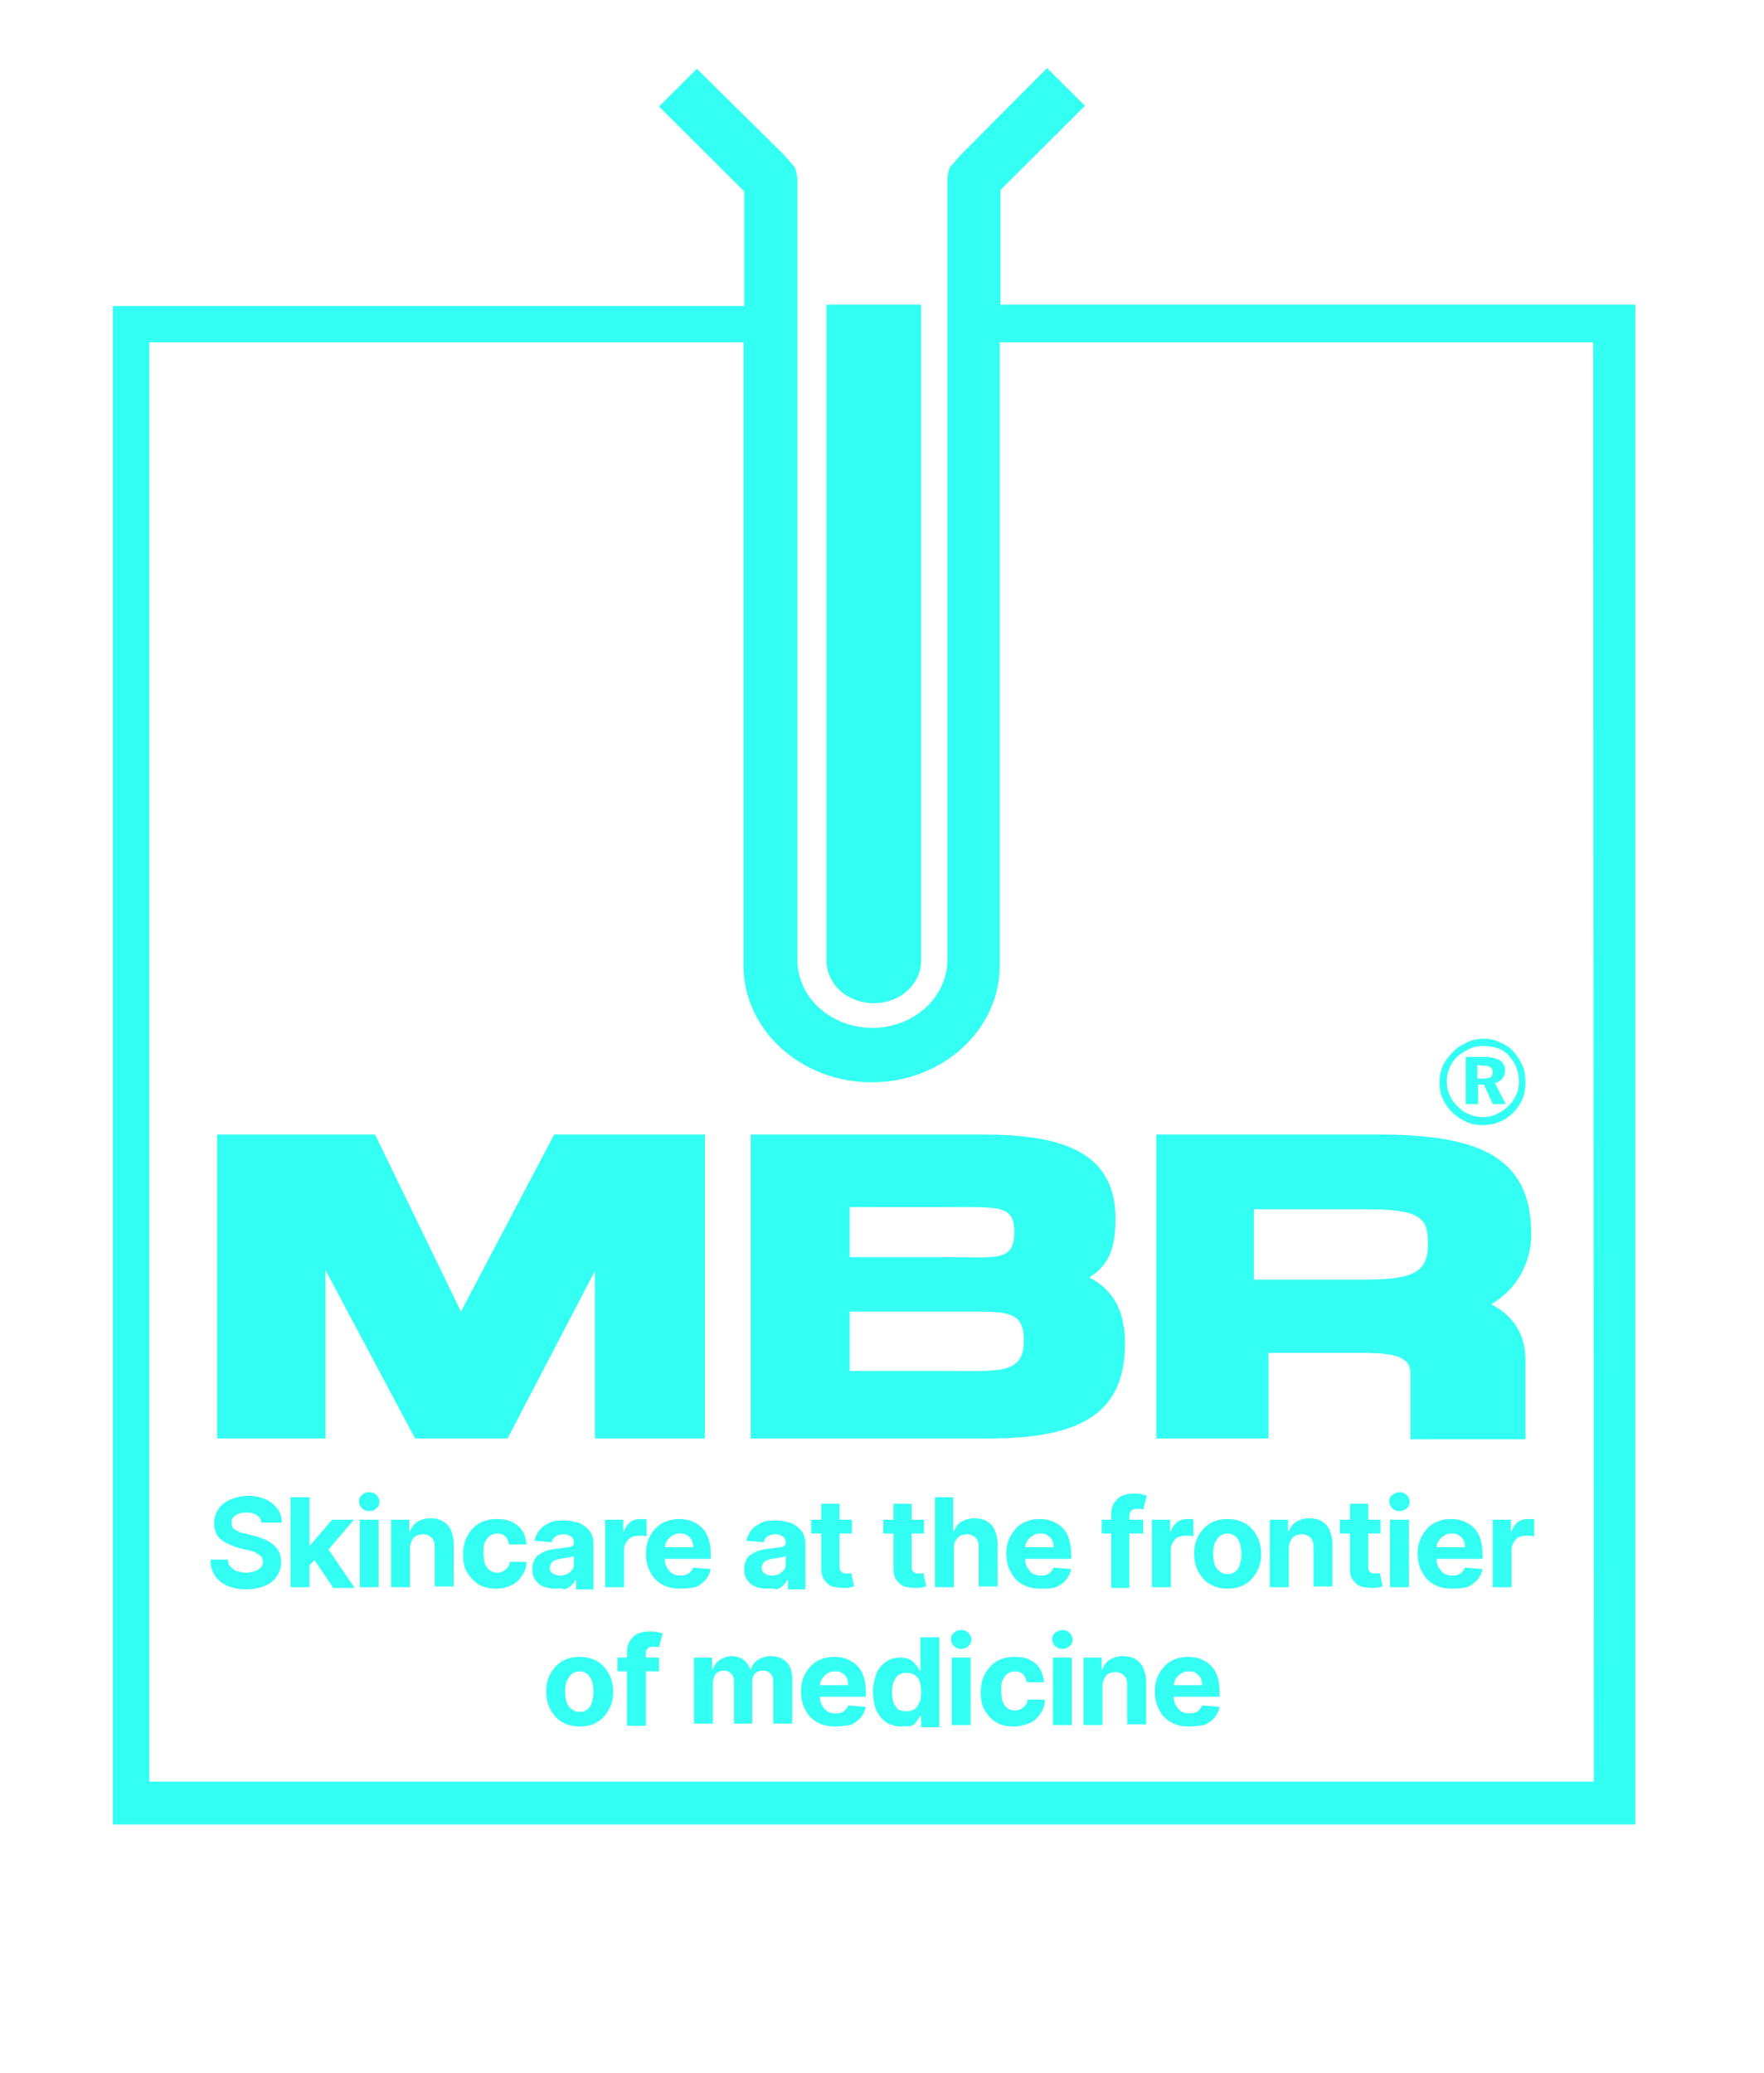 <svg width="80" height="94" viewBox="0 0 80 94" fill="none" xmlns="http://www.w3.org/2000/svg">
<path d="M39.628 45.498C40.816 45.498 41.774 44.643 41.774 43.557V13.813H37.481V43.557C37.481 44.643 38.439 45.498 39.628 45.498Z" fill="#33FFF2"/>
<path d="M45.373 13.813V8.615L49.204 4.798L47.487 3.087L43.657 6.937L43.59 7.003C43.59 7.003 43.293 7.332 43.128 7.529C42.963 7.727 42.963 8.22 42.963 8.22V43.524C42.963 45.235 41.444 46.617 39.562 46.617C37.68 46.617 36.161 45.235 36.161 43.524V8.22C36.161 8.22 36.161 7.727 35.996 7.529C35.831 7.332 35.534 7.003 35.534 7.003L35.468 6.937L31.604 3.12L29.887 4.831L33.751 8.681V13.879H5.122V82.743H74.167V13.813H45.373ZM72.285 80.802H6.773V15.524H33.718V43.787C33.718 46.716 36.326 49.085 39.529 49.085C42.732 49.085 45.34 46.716 45.34 43.787V15.524H72.252L72.285 80.802Z" fill="#33FFF2"/>
<path fill-rule="evenodd" clip-rule="evenodd" d="M49.402 57.936C50.359 57.343 50.59 56.488 50.59 55.271C50.59 52.145 48.015 51.454 44.515 51.454H34.047V65.24H44.845C49.171 65.24 51.02 63.99 51.02 60.93C51.02 59.548 50.557 58.528 49.402 57.936ZM38.538 54.744H43.821C45.406 54.744 46.001 54.777 46.001 55.863C46.001 57.245 45.175 57.014 42.996 57.014H38.538V54.744ZM43.029 62.18H38.538V59.482H43.623C45.605 59.482 46.43 59.416 46.43 60.765C46.463 62.344 45.274 62.18 43.029 62.18ZM20.905 59.482L17.009 51.454H9.844V65.24H14.764V57.607L18.825 65.24H23.019L26.981 57.639V65.24H31.967V51.454H25.132L20.905 59.482ZM67.629 59.153C68.851 58.429 69.445 57.212 69.445 55.962C69.445 52.375 66.936 51.454 62.478 51.454H52.44V65.24H57.525V61.358H61.85C62.643 61.358 63.204 61.423 63.534 61.588C63.799 61.719 63.931 61.884 63.964 62.213V65.273H69.181V61.818C69.214 60.535 68.653 59.679 67.629 59.153ZM61.85 58.034H56.864V54.843H62.081C64.657 54.843 64.756 55.402 64.756 56.455C64.756 57.771 63.964 58.034 61.85 58.034ZM67.001 48.295V48.92H67.266C67.431 48.92 67.53 48.888 67.596 48.855C67.662 48.822 67.695 48.723 67.695 48.624C67.695 48.526 67.662 48.427 67.563 48.394C67.497 48.328 67.365 48.328 67.2 48.328L67.001 48.295ZM66.473 47.933H67.332C67.629 47.933 67.86 47.999 68.025 48.098C68.19 48.197 68.256 48.361 68.256 48.559C68.256 48.69 68.223 48.822 68.124 48.92C68.058 49.019 67.926 49.085 67.794 49.118L68.289 50.072H67.695L67.299 49.184H67.034V50.072H66.473V47.933ZM67.266 47.44C67.034 47.44 66.836 47.473 66.638 47.572C66.44 47.67 66.275 47.769 66.11 47.901C65.945 48.065 65.813 48.23 65.747 48.427C65.648 48.624 65.615 48.822 65.615 49.052C65.615 49.315 65.681 49.546 65.78 49.743C65.879 49.973 66.044 50.138 66.242 50.302C66.374 50.434 66.539 50.5 66.704 50.566C66.869 50.631 67.067 50.664 67.233 50.664C67.431 50.664 67.662 50.631 67.86 50.533C68.058 50.434 68.256 50.335 68.388 50.171C68.553 50.039 68.653 49.875 68.752 49.677C68.851 49.48 68.884 49.282 68.884 49.052C68.884 48.591 68.719 48.197 68.421 47.868C68.124 47.539 67.728 47.44 67.266 47.44ZM67.266 47.111C67.53 47.111 67.794 47.144 68.025 47.275C68.256 47.374 68.487 47.506 68.653 47.703C68.818 47.901 68.95 48.098 69.049 48.328C69.148 48.559 69.181 48.822 69.181 49.085C69.181 49.348 69.148 49.611 69.049 49.842C68.95 50.072 68.818 50.269 68.62 50.467C68.421 50.664 68.223 50.796 67.959 50.895C67.728 50.993 67.464 51.026 67.233 51.026C67.001 51.026 66.704 50.993 66.473 50.862C66.242 50.763 66.011 50.599 65.846 50.434C65.648 50.236 65.516 50.039 65.416 49.809C65.317 49.578 65.284 49.348 65.284 49.085C65.284 48.855 65.317 48.657 65.383 48.46C65.45 48.262 65.582 48.065 65.714 47.901C65.912 47.67 66.11 47.473 66.407 47.341C66.671 47.177 66.969 47.111 67.266 47.111Z" fill="#33FFF2"/>
<path d="M11.858 69.088C11.858 68.924 11.759 68.792 11.66 68.726C11.528 68.627 11.363 68.595 11.165 68.595C11.033 68.595 10.901 68.627 10.802 68.66C10.703 68.693 10.636 68.759 10.57 68.825C10.505 68.891 10.505 68.957 10.505 69.055C10.505 69.121 10.505 69.187 10.537 69.253C10.57 69.319 10.604 69.351 10.67 69.384C10.736 69.417 10.802 69.45 10.868 69.483C10.934 69.516 11.033 69.549 11.132 69.549L11.495 69.647C11.66 69.68 11.825 69.746 11.99 69.812C12.155 69.878 12.255 69.944 12.387 70.042C12.486 70.141 12.585 70.24 12.651 70.371C12.717 70.503 12.75 70.668 12.75 70.832C12.75 71.095 12.684 71.293 12.552 71.49C12.42 71.687 12.255 71.819 12.023 71.918C11.792 72.016 11.495 72.082 11.165 72.082C10.835 72.082 10.537 72.016 10.306 71.918C10.075 71.819 9.877 71.654 9.745 71.457C9.613 71.26 9.547 71.029 9.547 70.733H10.339C10.339 70.865 10.372 70.996 10.471 71.062C10.537 71.161 10.636 71.227 10.769 71.26C10.901 71.293 11.033 71.326 11.165 71.326C11.297 71.326 11.429 71.293 11.561 71.26C11.66 71.227 11.759 71.161 11.825 71.095C11.891 71.029 11.924 70.931 11.924 70.832C11.924 70.733 11.891 70.668 11.858 70.602C11.792 70.536 11.726 70.503 11.627 70.437C11.528 70.371 11.396 70.338 11.264 70.306L10.835 70.207C10.505 70.108 10.207 69.977 10.009 69.812C9.811 69.647 9.712 69.384 9.712 69.088C9.712 68.858 9.778 68.627 9.91 68.43C10.042 68.233 10.24 68.101 10.471 68.002C10.703 67.904 10.967 67.838 11.264 67.838C11.561 67.838 11.825 67.904 12.056 68.002C12.287 68.101 12.453 68.266 12.585 68.43C12.717 68.595 12.783 68.825 12.783 69.055H11.858V69.088Z" fill="#33FFF2"/>
<path d="M13.179 71.984V67.904H14.037V71.984H13.179ZM13.938 71.096V70.076H14.07L15.061 68.924H16.052L14.731 70.471H14.533L13.938 71.096ZM15.094 71.984L14.202 70.668L14.764 70.076L16.084 72.017H15.094V71.984Z" fill="#33FFF2"/>
<path d="M16.744 68.529C16.612 68.529 16.513 68.496 16.414 68.398C16.315 68.299 16.282 68.2 16.282 68.102C16.282 67.97 16.315 67.871 16.414 67.805C16.513 67.707 16.612 67.674 16.744 67.674C16.877 67.674 16.976 67.707 17.075 67.805C17.174 67.904 17.207 68.003 17.207 68.102C17.207 68.233 17.174 68.332 17.075 68.398C17.009 68.496 16.877 68.529 16.744 68.529ZM16.315 71.984V68.924H17.174V71.984H16.315Z" fill="#33FFF2"/>
<path d="M18.594 70.207V71.984H17.735V68.924H18.561V69.45H18.594C18.66 69.286 18.759 69.121 18.924 69.022C19.089 68.924 19.287 68.858 19.518 68.858C19.717 68.858 19.915 68.891 20.08 68.99C20.245 69.088 20.377 69.22 20.443 69.384C20.509 69.549 20.575 69.746 20.575 70.01V71.951H19.717V70.174C19.717 69.977 19.683 69.845 19.584 69.746C19.485 69.648 19.353 69.582 19.188 69.582C19.089 69.582 18.957 69.615 18.891 69.648C18.792 69.68 18.726 69.779 18.693 69.845C18.627 69.977 18.594 70.075 18.594 70.207Z" fill="#33FFF2"/>
<path d="M22.49 72.05C22.193 72.05 21.895 71.984 21.697 71.852C21.499 71.721 21.301 71.523 21.169 71.293C21.037 71.063 21.004 70.799 21.004 70.47C21.004 70.174 21.07 69.878 21.202 69.648C21.334 69.418 21.499 69.22 21.73 69.088C21.962 68.957 22.226 68.891 22.523 68.891C22.787 68.891 23.018 68.924 23.216 69.023C23.414 69.121 23.579 69.253 23.678 69.418C23.811 69.582 23.844 69.812 23.877 70.043H23.084C23.051 69.878 23.018 69.779 22.919 69.681C22.82 69.582 22.688 69.549 22.556 69.549C22.424 69.549 22.325 69.582 22.226 69.648C22.127 69.714 22.061 69.812 21.994 69.944C21.928 70.076 21.928 70.24 21.928 70.438C21.928 70.635 21.962 70.799 21.994 70.931C22.061 71.063 22.127 71.161 22.226 71.227C22.325 71.293 22.424 71.326 22.556 71.326C22.655 71.326 22.754 71.293 22.82 71.26C22.886 71.227 22.952 71.161 23.018 71.096C23.084 71.03 23.117 70.931 23.117 70.832H23.877C23.877 71.063 23.811 71.26 23.678 71.457C23.547 71.655 23.414 71.787 23.216 71.885C23.018 71.984 22.754 72.05 22.49 72.05Z" fill="#33FFF2"/>
<path d="M25.165 72.05C24.967 72.05 24.802 72.017 24.637 71.951C24.472 71.885 24.373 71.787 24.274 71.655C24.175 71.523 24.142 71.359 24.142 71.162C24.142 70.997 24.175 70.865 24.241 70.734C24.307 70.602 24.373 70.536 24.505 70.471C24.604 70.405 24.736 70.339 24.868 70.306C25 70.273 25.165 70.24 25.297 70.24C25.462 70.207 25.628 70.207 25.727 70.174C25.826 70.174 25.925 70.141 25.958 70.109C25.991 70.076 26.024 70.043 26.024 69.977C26.024 69.845 25.991 69.747 25.892 69.681C25.793 69.615 25.694 69.582 25.561 69.582C25.396 69.582 25.297 69.615 25.198 69.681C25.099 69.747 25.033 69.845 25.033 69.944L24.241 69.878C24.274 69.681 24.373 69.516 24.472 69.385C24.571 69.253 24.736 69.154 24.934 69.056C25.132 68.957 25.33 68.957 25.595 68.957C25.76 68.957 25.925 68.99 26.09 69.023C26.255 69.056 26.387 69.121 26.519 69.22C26.651 69.319 26.75 69.418 26.816 69.549C26.882 69.681 26.915 69.845 26.915 70.01V72.083H26.123V71.655H26.09C26.057 71.754 25.991 71.82 25.892 71.918C25.826 71.984 25.727 72.05 25.595 72.083C25.462 72.017 25.33 72.05 25.165 72.05ZM25.396 71.458C25.528 71.458 25.628 71.425 25.727 71.392C25.826 71.326 25.892 71.26 25.958 71.194C26.024 71.096 26.024 71.03 26.024 70.898V70.569C25.991 70.602 25.958 70.602 25.925 70.602C25.892 70.602 25.826 70.635 25.76 70.635C25.694 70.635 25.66 70.668 25.595 70.668C25.528 70.668 25.495 70.668 25.429 70.701C25.33 70.701 25.231 70.734 25.165 70.767C25.099 70.799 25.033 70.832 25 70.898C24.967 70.964 24.934 71.03 24.934 71.096C24.934 71.227 24.967 71.293 25.066 71.359C25.165 71.425 25.264 71.458 25.396 71.458Z" fill="#33FFF2"/>
<path d="M27.443 71.984V68.924H28.269V69.45H28.302C28.368 69.253 28.467 69.121 28.599 69.023C28.731 68.924 28.896 68.891 29.061 68.891C29.094 68.891 29.16 68.891 29.193 68.891C29.226 68.891 29.293 68.891 29.326 68.924V69.681C29.293 69.681 29.226 69.648 29.16 69.648C29.094 69.648 29.028 69.648 28.962 69.648C28.83 69.648 28.731 69.681 28.632 69.714C28.533 69.779 28.467 69.845 28.401 69.944C28.335 70.043 28.302 70.141 28.302 70.273V71.984H27.443Z" fill="#33FFF2"/>
<path d="M30.845 72.05C30.515 72.05 30.251 71.984 30.019 71.852C29.788 71.721 29.623 71.556 29.491 71.293C29.359 71.063 29.293 70.766 29.293 70.47C29.293 70.141 29.359 69.878 29.491 69.648C29.623 69.418 29.788 69.22 30.019 69.088C30.251 68.957 30.515 68.891 30.812 68.891C31.01 68.891 31.208 68.924 31.373 68.99C31.538 69.056 31.703 69.154 31.835 69.286C31.968 69.418 32.067 69.582 32.133 69.779C32.199 69.977 32.232 70.207 32.232 70.47V70.701H29.656V70.174H31.439C31.439 70.043 31.406 69.944 31.373 69.845C31.307 69.747 31.241 69.681 31.142 69.615C31.043 69.549 30.944 69.549 30.812 69.549C30.68 69.549 30.581 69.582 30.482 69.648C30.383 69.714 30.317 69.779 30.251 69.878C30.184 69.977 30.151 70.076 30.151 70.207V70.701C30.151 70.865 30.184 70.997 30.251 71.096C30.317 71.194 30.383 71.293 30.482 71.359C30.581 71.425 30.713 71.457 30.845 71.457C30.944 71.457 31.01 71.457 31.109 71.425C31.208 71.392 31.241 71.359 31.307 71.293C31.373 71.227 31.406 71.161 31.439 71.096L32.232 71.161C32.199 71.359 32.1 71.523 32.001 71.655C31.869 71.787 31.703 71.918 31.538 71.984C31.34 72.017 31.109 72.05 30.845 72.05Z" fill="#33FFF2"/>
<path d="M34.775 72.05C34.577 72.05 34.411 72.017 34.246 71.951C34.081 71.885 33.982 71.787 33.883 71.655C33.784 71.523 33.751 71.359 33.751 71.162C33.751 70.997 33.784 70.865 33.85 70.734C33.916 70.602 33.982 70.536 34.114 70.471C34.213 70.405 34.345 70.339 34.477 70.306C34.609 70.273 34.775 70.24 34.907 70.24C35.072 70.207 35.237 70.207 35.336 70.174C35.435 70.174 35.534 70.141 35.567 70.109C35.6 70.076 35.633 70.043 35.633 69.977C35.633 69.845 35.6 69.747 35.501 69.681C35.402 69.615 35.303 69.582 35.171 69.582C35.006 69.582 34.907 69.615 34.808 69.681C34.709 69.747 34.642 69.845 34.642 69.944L33.85 69.878C33.883 69.681 33.982 69.516 34.081 69.385C34.18 69.253 34.345 69.154 34.544 69.056C34.742 68.957 34.94 68.957 35.204 68.957C35.369 68.957 35.534 68.99 35.699 69.023C35.864 69.056 35.996 69.121 36.128 69.22C36.261 69.319 36.36 69.418 36.426 69.549C36.492 69.681 36.525 69.845 36.525 70.01V72.083H35.732V71.655H35.699C35.666 71.754 35.6 71.82 35.501 71.918C35.435 71.984 35.336 72.05 35.204 72.083C35.039 72.017 34.907 72.05 34.775 72.05ZM35.006 71.458C35.138 71.458 35.237 71.425 35.336 71.392C35.435 71.326 35.501 71.26 35.567 71.194C35.633 71.096 35.633 71.03 35.633 70.898V70.569C35.6 70.602 35.567 70.602 35.534 70.602C35.501 70.602 35.435 70.635 35.369 70.635C35.303 70.635 35.27 70.668 35.204 70.668C35.138 70.668 35.105 70.668 35.039 70.701C34.94 70.701 34.841 70.734 34.775 70.767C34.709 70.799 34.642 70.832 34.609 70.898C34.577 70.964 34.544 71.03 34.544 71.096C34.544 71.227 34.577 71.293 34.675 71.359C34.775 71.425 34.874 71.458 35.006 71.458Z" fill="#33FFF2"/>
<path d="M38.637 68.924V69.549H36.788V68.924H38.637ZM37.217 68.2H38.076V71.03C38.076 71.096 38.076 71.161 38.109 71.227C38.142 71.26 38.175 71.293 38.208 71.326C38.241 71.359 38.307 71.359 38.373 71.359C38.406 71.359 38.439 71.359 38.505 71.359C38.538 71.359 38.571 71.359 38.604 71.326L38.736 71.951C38.703 71.951 38.637 71.984 38.571 71.984C38.505 72.017 38.406 72.017 38.274 72.017C38.076 72.017 37.878 71.984 37.746 71.951C37.581 71.885 37.481 71.787 37.382 71.655C37.283 71.523 37.25 71.359 37.25 71.161V68.2H37.217Z" fill="#33FFF2"/>
<path d="M41.907 68.924V69.549H40.058V68.924H41.907ZM40.487 68.2H41.345V71.03C41.345 71.096 41.345 71.161 41.378 71.227C41.411 71.293 41.444 71.293 41.477 71.326C41.511 71.359 41.577 71.359 41.643 71.359C41.676 71.359 41.709 71.359 41.775 71.359C41.808 71.359 41.841 71.359 41.874 71.326L42.006 71.951C41.973 71.951 41.907 71.984 41.841 71.984C41.775 72.017 41.676 72.017 41.544 72.017C41.345 72.017 41.147 71.984 41.015 71.951C40.85 71.885 40.751 71.787 40.652 71.655C40.553 71.523 40.52 71.359 40.52 71.161V68.2H40.487Z" fill="#33FFF2"/>
<path d="M43.261 70.207V71.984H42.402V67.904H43.228V69.451H43.261C43.327 69.286 43.426 69.122 43.591 69.023C43.756 68.924 43.954 68.859 44.185 68.859C44.383 68.859 44.582 68.891 44.747 68.99C44.912 69.089 45.044 69.22 45.11 69.385C45.176 69.549 45.242 69.747 45.242 70.01V71.951H44.383V70.174C44.383 69.977 44.35 69.846 44.252 69.747C44.152 69.648 44.02 69.582 43.855 69.582C43.723 69.582 43.624 69.615 43.558 69.648C43.459 69.681 43.393 69.78 43.36 69.846C43.261 69.977 43.261 70.076 43.261 70.207Z" fill="#33FFF2"/>
<path d="M47.19 72.05C46.859 72.05 46.595 71.984 46.364 71.852C46.133 71.721 45.968 71.556 45.836 71.293C45.704 71.063 45.638 70.766 45.638 70.47C45.638 70.141 45.704 69.878 45.836 69.648C45.968 69.418 46.133 69.22 46.364 69.088C46.595 68.957 46.859 68.891 47.157 68.891C47.355 68.891 47.553 68.924 47.718 68.99C47.883 69.056 48.048 69.154 48.18 69.286C48.312 69.418 48.411 69.582 48.477 69.779C48.544 69.977 48.577 70.207 48.577 70.47V70.701H46.001V70.174H47.784C47.784 70.043 47.751 69.944 47.718 69.845C47.652 69.747 47.586 69.681 47.487 69.615C47.388 69.549 47.289 69.549 47.157 69.549C47.025 69.549 46.925 69.582 46.826 69.648C46.727 69.714 46.661 69.779 46.595 69.878C46.529 69.977 46.496 70.076 46.496 70.207V70.701C46.496 70.865 46.529 70.997 46.595 71.096C46.661 71.194 46.727 71.293 46.826 71.359C46.925 71.425 47.058 71.457 47.19 71.457C47.289 71.457 47.355 71.457 47.454 71.425C47.553 71.392 47.586 71.359 47.652 71.293C47.718 71.227 47.751 71.161 47.784 71.096L48.577 71.161C48.544 71.359 48.444 71.523 48.345 71.655C48.246 71.787 48.048 71.918 47.883 71.984C47.718 72.05 47.421 72.05 47.19 72.05Z" fill="#33FFF2"/>
<path d="M51.845 68.924V69.549H49.963V68.924H51.845ZM50.392 71.984V68.726C50.392 68.496 50.425 68.332 50.524 68.167C50.623 68.035 50.722 67.904 50.888 67.838C51.053 67.772 51.218 67.739 51.416 67.739C51.548 67.739 51.68 67.739 51.779 67.772C51.878 67.805 51.977 67.805 52.01 67.838L51.845 68.463C51.812 68.463 51.779 68.43 51.713 68.43C51.68 68.43 51.614 68.43 51.548 68.43C51.416 68.43 51.35 68.463 51.284 68.529C51.251 68.595 51.218 68.66 51.218 68.759V72.016H50.392V71.984Z" fill="#33FFF2"/>
<path d="M52.241 71.984V68.924H53.067V69.45H53.1C53.166 69.253 53.265 69.121 53.397 69.023C53.529 68.924 53.694 68.891 53.859 68.891C53.892 68.891 53.958 68.891 53.991 68.891C54.024 68.891 54.09 68.891 54.123 68.924V69.681C54.09 69.681 54.024 69.648 53.958 69.648C53.892 69.648 53.826 69.648 53.76 69.648C53.628 69.648 53.529 69.681 53.43 69.714C53.331 69.747 53.265 69.845 53.199 69.944C53.133 70.043 53.1 70.141 53.1 70.273V71.984H52.241Z" fill="#33FFF2"/>
<path d="M55.675 72.05C55.378 72.05 55.114 71.984 54.883 71.852C54.651 71.721 54.486 71.523 54.354 71.293C54.222 71.063 54.156 70.766 54.156 70.47C54.156 70.141 54.222 69.878 54.354 69.648C54.486 69.418 54.651 69.22 54.883 69.088C55.114 68.957 55.378 68.891 55.675 68.891C55.972 68.891 56.236 68.957 56.468 69.088C56.699 69.22 56.864 69.418 56.996 69.648C57.128 69.878 57.194 70.174 57.194 70.47C57.194 70.799 57.128 71.063 56.996 71.293C56.864 71.523 56.699 71.721 56.468 71.852C56.236 71.984 55.972 72.05 55.675 72.05ZM55.675 71.392C55.807 71.392 55.939 71.359 56.038 71.26C56.138 71.194 56.203 71.063 56.236 70.931C56.27 70.799 56.303 70.635 56.303 70.47C56.303 70.306 56.27 70.141 56.236 70.01C56.203 69.878 56.104 69.747 56.038 69.681C55.939 69.615 55.84 69.549 55.675 69.549C55.543 69.549 55.411 69.582 55.312 69.681C55.213 69.747 55.147 69.878 55.081 70.01C55.048 70.141 55.015 70.306 55.015 70.47C55.015 70.635 55.048 70.799 55.081 70.931C55.114 71.063 55.213 71.194 55.312 71.26C55.411 71.359 55.543 71.392 55.675 71.392Z" fill="#33FFF2"/>
<path d="M58.448 70.207V71.984H57.59V68.924H58.415V69.45H58.448C58.514 69.286 58.614 69.121 58.779 69.022C58.944 68.924 59.142 68.858 59.373 68.858C59.571 68.858 59.769 68.891 59.934 68.99C60.099 69.088 60.231 69.22 60.297 69.384C60.364 69.549 60.43 69.746 60.43 70.01V71.951H59.571V70.174C59.571 69.977 59.538 69.845 59.439 69.746C59.34 69.648 59.208 69.582 59.043 69.582C58.944 69.582 58.812 69.615 58.745 69.648C58.647 69.68 58.58 69.779 58.547 69.845C58.481 69.977 58.448 70.075 58.448 70.207Z" fill="#33FFF2"/>
<path d="M62.61 68.924V69.549H60.761V68.924H62.61ZM61.19 68.2H62.048V71.03C62.048 71.096 62.048 71.161 62.081 71.227C62.115 71.293 62.148 71.293 62.181 71.326C62.214 71.359 62.28 71.359 62.346 71.359C62.379 71.359 62.412 71.359 62.478 71.359C62.511 71.359 62.544 71.359 62.577 71.326L62.709 71.951C62.676 71.951 62.61 71.984 62.544 71.984C62.478 72.017 62.379 72.017 62.247 72.017C62.048 72.017 61.85 71.984 61.718 71.951C61.553 71.885 61.454 71.787 61.355 71.655C61.256 71.523 61.223 71.359 61.223 71.161V68.2H61.19Z" fill="#33FFF2"/>
<path d="M63.468 68.529C63.336 68.529 63.237 68.496 63.138 68.398C63.039 68.299 63.006 68.2 63.006 68.102C63.006 67.97 63.039 67.871 63.138 67.805C63.237 67.74 63.336 67.674 63.468 67.674C63.6 67.674 63.699 67.707 63.798 67.805C63.897 67.904 63.93 68.003 63.93 68.102C63.93 68.233 63.897 68.332 63.798 68.398C63.699 68.496 63.6 68.529 63.468 68.529ZM63.039 71.984V68.924H63.897V71.984H63.039Z" fill="#33FFF2"/>
<path d="M65.846 72.05C65.516 72.05 65.251 71.984 65.02 71.852C64.789 71.721 64.624 71.556 64.492 71.293C64.36 71.063 64.294 70.766 64.294 70.47C64.294 70.141 64.36 69.878 64.492 69.648C64.624 69.418 64.789 69.22 65.02 69.088C65.251 68.957 65.516 68.891 65.813 68.891C66.011 68.891 66.209 68.924 66.374 68.99C66.539 69.056 66.704 69.154 66.837 69.286C66.969 69.418 67.068 69.582 67.134 69.779C67.2 69.977 67.233 70.207 67.233 70.47V70.701H64.657V70.174H66.44C66.44 70.043 66.407 69.944 66.374 69.845C66.308 69.747 66.242 69.681 66.143 69.615C66.044 69.549 65.945 69.549 65.813 69.549C65.681 69.549 65.582 69.582 65.483 69.648C65.384 69.714 65.318 69.779 65.251 69.878C65.186 69.977 65.153 70.076 65.153 70.207V70.701C65.153 70.865 65.186 70.997 65.251 71.096C65.318 71.194 65.384 71.293 65.483 71.359C65.582 71.425 65.714 71.457 65.846 71.457C65.945 71.457 66.011 71.457 66.11 71.425C66.209 71.392 66.242 71.359 66.308 71.293C66.374 71.227 66.407 71.161 66.44 71.096L67.233 71.161C67.2 71.359 67.101 71.523 67.002 71.655C66.87 71.787 66.704 71.918 66.539 71.984C66.341 72.017 66.11 72.05 65.846 72.05Z" fill="#33FFF2"/>
<path d="M67.695 71.984V68.924H68.521V69.45H68.554C68.62 69.253 68.719 69.121 68.851 69.023C68.983 68.924 69.148 68.891 69.313 68.891C69.346 68.891 69.412 68.891 69.445 68.891C69.478 68.891 69.544 68.891 69.578 68.924V69.681C69.544 69.681 69.478 69.648 69.412 69.648C69.346 69.648 69.28 69.648 69.214 69.648C69.082 69.648 68.983 69.681 68.884 69.714C68.785 69.747 68.719 69.845 68.653 69.944C68.587 70.043 68.554 70.141 68.554 70.273V71.984H67.695Z" fill="#33FFF2"/>
<path d="M26.288 78.301C25.99 78.301 25.726 78.235 25.495 78.104C25.264 77.972 25.099 77.775 24.967 77.544C24.835 77.314 24.769 77.018 24.769 76.722C24.769 76.393 24.835 76.13 24.967 75.899C25.099 75.669 25.264 75.472 25.495 75.34C25.726 75.208 25.99 75.143 26.288 75.143C26.585 75.143 26.849 75.208 27.08 75.34C27.311 75.472 27.476 75.669 27.608 75.899C27.74 76.13 27.806 76.426 27.806 76.722C27.806 77.051 27.74 77.314 27.608 77.544C27.476 77.775 27.311 77.972 27.08 78.104C26.882 78.235 26.618 78.301 26.288 78.301ZM26.288 77.643C26.42 77.643 26.552 77.61 26.651 77.511C26.75 77.446 26.816 77.314 26.849 77.183C26.882 77.051 26.915 76.886 26.915 76.722C26.915 76.557 26.882 76.393 26.849 76.261C26.816 76.13 26.717 75.998 26.651 75.932C26.552 75.866 26.453 75.801 26.288 75.801C26.155 75.801 26.023 75.834 25.924 75.932C25.825 75.998 25.759 76.13 25.693 76.261C25.66 76.393 25.627 76.557 25.627 76.722C25.627 76.886 25.66 77.051 25.693 77.183C25.726 77.314 25.825 77.446 25.924 77.511C26.056 77.61 26.155 77.643 26.288 77.643Z" fill="#33FFF2"/>
<path d="M29.886 75.175V75.8H28.004V75.175H29.886ZM28.433 78.235V74.978C28.433 74.748 28.466 74.583 28.565 74.418C28.664 74.287 28.763 74.155 28.928 74.089C29.094 74.024 29.259 73.991 29.457 73.991C29.589 73.991 29.721 73.991 29.82 74.024C29.919 74.056 30.018 74.056 30.051 74.089L29.886 74.715C29.853 74.715 29.82 74.682 29.754 74.682C29.688 74.682 29.655 74.682 29.622 74.682C29.49 74.682 29.424 74.715 29.358 74.78C29.292 74.846 29.292 74.912 29.292 75.011V78.268H28.433V78.235Z" fill="#33FFF2"/>
<path d="M31.472 78.236V75.176H32.297V75.702H32.33C32.396 75.538 32.495 75.373 32.66 75.274C32.825 75.176 32.991 75.11 33.189 75.11C33.387 75.11 33.585 75.176 33.717 75.274C33.849 75.373 33.948 75.505 34.014 75.702H34.047C34.113 75.538 34.212 75.373 34.377 75.274C34.542 75.176 34.741 75.11 34.972 75.11C35.269 75.11 35.5 75.209 35.665 75.373C35.83 75.538 35.929 75.801 35.929 76.13V78.17H35.071V76.294C35.071 76.13 35.038 75.998 34.939 75.9C34.84 75.801 34.741 75.768 34.609 75.768C34.444 75.768 34.344 75.801 34.245 75.9C34.146 75.998 34.113 76.13 34.113 76.294V78.17H33.288V76.261C33.288 76.097 33.255 75.998 33.156 75.9C33.057 75.801 32.958 75.768 32.825 75.768C32.726 75.768 32.66 75.801 32.561 75.834C32.495 75.867 32.429 75.932 32.396 76.031C32.363 76.13 32.33 76.228 32.33 76.327V78.17H31.472V78.236Z" fill="#33FFF2"/>
<path d="M37.877 78.301C37.547 78.301 37.283 78.235 37.052 78.104C36.821 77.972 36.655 77.808 36.523 77.544C36.391 77.314 36.325 77.018 36.325 76.722C36.325 76.393 36.391 76.13 36.523 75.899C36.655 75.669 36.821 75.472 37.052 75.34C37.283 75.208 37.547 75.143 37.844 75.143C38.042 75.143 38.24 75.175 38.406 75.241C38.571 75.307 38.736 75.406 38.868 75.537C39 75.669 39.099 75.834 39.165 76.031C39.231 76.228 39.264 76.459 39.264 76.722V76.952H36.688V76.426H38.471C38.471 76.294 38.438 76.195 38.406 76.097C38.339 75.998 38.273 75.932 38.174 75.866C38.075 75.801 37.976 75.801 37.844 75.801C37.712 75.801 37.613 75.834 37.514 75.899C37.415 75.965 37.349 76.031 37.283 76.13C37.217 76.228 37.184 76.327 37.184 76.459V76.952C37.184 77.117 37.217 77.248 37.283 77.347C37.349 77.446 37.415 77.544 37.514 77.61C37.613 77.676 37.745 77.709 37.877 77.709C37.976 77.709 38.042 77.709 38.141 77.676C38.24 77.643 38.273 77.61 38.339 77.544C38.406 77.479 38.438 77.413 38.471 77.347L39.264 77.413C39.231 77.61 39.132 77.775 39.033 77.906C38.901 78.038 38.736 78.17 38.571 78.235C38.339 78.268 38.108 78.301 37.877 78.301Z" fill="#33FFF2"/>
<path d="M40.849 78.301C40.618 78.301 40.42 78.236 40.222 78.137C40.024 78.005 39.892 77.841 39.76 77.61C39.661 77.38 39.595 77.084 39.595 76.755C39.595 76.393 39.661 76.13 39.76 75.867C39.859 75.636 40.024 75.472 40.222 75.34C40.42 75.209 40.618 75.176 40.849 75.176C41.015 75.176 41.18 75.209 41.279 75.274C41.378 75.34 41.477 75.406 41.543 75.505C41.609 75.603 41.675 75.669 41.708 75.768H41.741V74.254H42.6V78.334H41.774V77.841H41.708C41.675 77.939 41.609 78.005 41.543 78.104C41.477 78.203 41.378 78.269 41.246 78.301C41.147 78.269 41.015 78.301 40.849 78.301ZM41.114 77.61C41.246 77.61 41.378 77.578 41.477 77.512C41.576 77.446 41.642 77.347 41.708 77.183C41.774 77.051 41.774 76.887 41.774 76.722C41.774 76.525 41.741 76.393 41.708 76.261C41.675 76.13 41.576 76.031 41.477 75.965C41.378 75.9 41.279 75.867 41.114 75.867C40.982 75.867 40.849 75.9 40.75 75.965C40.651 76.031 40.585 76.13 40.519 76.294C40.486 76.426 40.453 76.59 40.453 76.755C40.453 76.919 40.486 77.084 40.519 77.216C40.585 77.347 40.651 77.446 40.75 77.545C40.849 77.578 40.982 77.61 41.114 77.61Z" fill="#33FFF2"/>
<path d="M43.59 74.78C43.458 74.78 43.359 74.747 43.26 74.649C43.161 74.55 43.128 74.451 43.128 74.353C43.128 74.221 43.161 74.122 43.26 74.056C43.359 73.958 43.458 73.925 43.59 73.925C43.722 73.925 43.821 73.958 43.92 74.056C44.02 74.155 44.053 74.254 44.053 74.353C44.053 74.484 44.02 74.583 43.92 74.649C43.821 74.747 43.722 74.78 43.59 74.78ZM43.161 78.235V75.175H44.02V78.235H43.161Z" fill="#33FFF2"/>
<path d="M45.967 78.301C45.637 78.301 45.373 78.235 45.175 78.104C44.944 77.972 44.779 77.775 44.647 77.544C44.514 77.314 44.481 77.051 44.481 76.722C44.481 76.426 44.547 76.13 44.68 75.899C44.812 75.669 44.977 75.472 45.208 75.34C45.439 75.208 45.703 75.143 46 75.143C46.264 75.143 46.496 75.175 46.694 75.274C46.892 75.373 47.057 75.504 47.156 75.669C47.255 75.834 47.321 76.064 47.354 76.294H46.562C46.529 76.13 46.496 76.031 46.397 75.932C46.298 75.834 46.166 75.801 46.033 75.801C45.901 75.801 45.802 75.834 45.703 75.899C45.604 75.965 45.538 76.064 45.472 76.195C45.406 76.327 45.406 76.492 45.406 76.689C45.406 76.886 45.439 77.051 45.472 77.183C45.538 77.314 45.604 77.413 45.703 77.479C45.802 77.544 45.901 77.577 46.033 77.577C46.133 77.577 46.231 77.544 46.298 77.511C46.364 77.479 46.43 77.413 46.496 77.347C46.562 77.281 46.595 77.183 46.595 77.084H47.387C47.387 77.314 47.321 77.511 47.189 77.709C47.09 77.874 46.925 78.038 46.727 78.137C46.463 78.235 46.231 78.301 45.967 78.301Z" fill="#33FFF2"/>
<path d="M48.18 74.78C48.048 74.78 47.949 74.747 47.85 74.649C47.751 74.55 47.718 74.451 47.718 74.353C47.718 74.221 47.751 74.122 47.85 74.056C47.949 73.991 48.048 73.925 48.18 73.925C48.312 73.925 48.411 73.958 48.51 74.056C48.609 74.155 48.642 74.254 48.642 74.353C48.642 74.484 48.609 74.583 48.51 74.649C48.411 74.747 48.312 74.78 48.18 74.78ZM47.751 78.235V75.175H48.609V78.235H47.751Z" fill="#33FFF2"/>
<path d="M49.996 76.459V78.236H49.138V75.176H49.963V75.702H49.996C50.062 75.538 50.161 75.373 50.326 75.274C50.492 75.176 50.69 75.11 50.921 75.11C51.119 75.11 51.317 75.143 51.482 75.242C51.647 75.34 51.779 75.472 51.845 75.636C51.911 75.801 51.977 75.998 51.977 76.261V78.203H51.119V76.426C51.119 76.228 51.086 76.097 50.987 75.998C50.888 75.9 50.756 75.834 50.591 75.834C50.492 75.834 50.359 75.867 50.293 75.9C50.194 75.932 50.128 76.031 50.095 76.097C50.029 76.228 49.996 76.327 49.996 76.459Z" fill="#33FFF2"/>
<path d="M53.925 78.301C53.595 78.301 53.331 78.235 53.099 78.104C52.868 77.972 52.703 77.808 52.571 77.544C52.439 77.314 52.373 77.018 52.373 76.722C52.373 76.393 52.439 76.13 52.571 75.899C52.703 75.669 52.868 75.472 53.099 75.34C53.331 75.208 53.595 75.143 53.892 75.143C54.09 75.143 54.288 75.175 54.453 75.241C54.618 75.307 54.783 75.406 54.916 75.537C55.048 75.669 55.147 75.834 55.213 76.031C55.279 76.228 55.312 76.459 55.312 76.722V76.952H52.736V76.426H54.519C54.519 76.294 54.486 76.195 54.453 76.097C54.387 75.998 54.321 75.932 54.222 75.866C54.123 75.801 54.024 75.801 53.892 75.801C53.76 75.801 53.661 75.834 53.562 75.899C53.463 75.965 53.397 76.031 53.331 76.13C53.265 76.228 53.232 76.327 53.232 76.459V76.952C53.232 77.117 53.265 77.248 53.331 77.347C53.397 77.446 53.463 77.544 53.562 77.61C53.661 77.676 53.793 77.709 53.925 77.709C54.024 77.709 54.09 77.709 54.189 77.676C54.288 77.643 54.321 77.61 54.387 77.544C54.453 77.479 54.486 77.413 54.519 77.347L55.312 77.413C55.279 77.61 55.18 77.775 55.081 77.906C54.949 78.038 54.783 78.17 54.618 78.235C54.387 78.268 54.189 78.301 53.925 78.301Z" fill="#33FFF2"/>
</svg>
